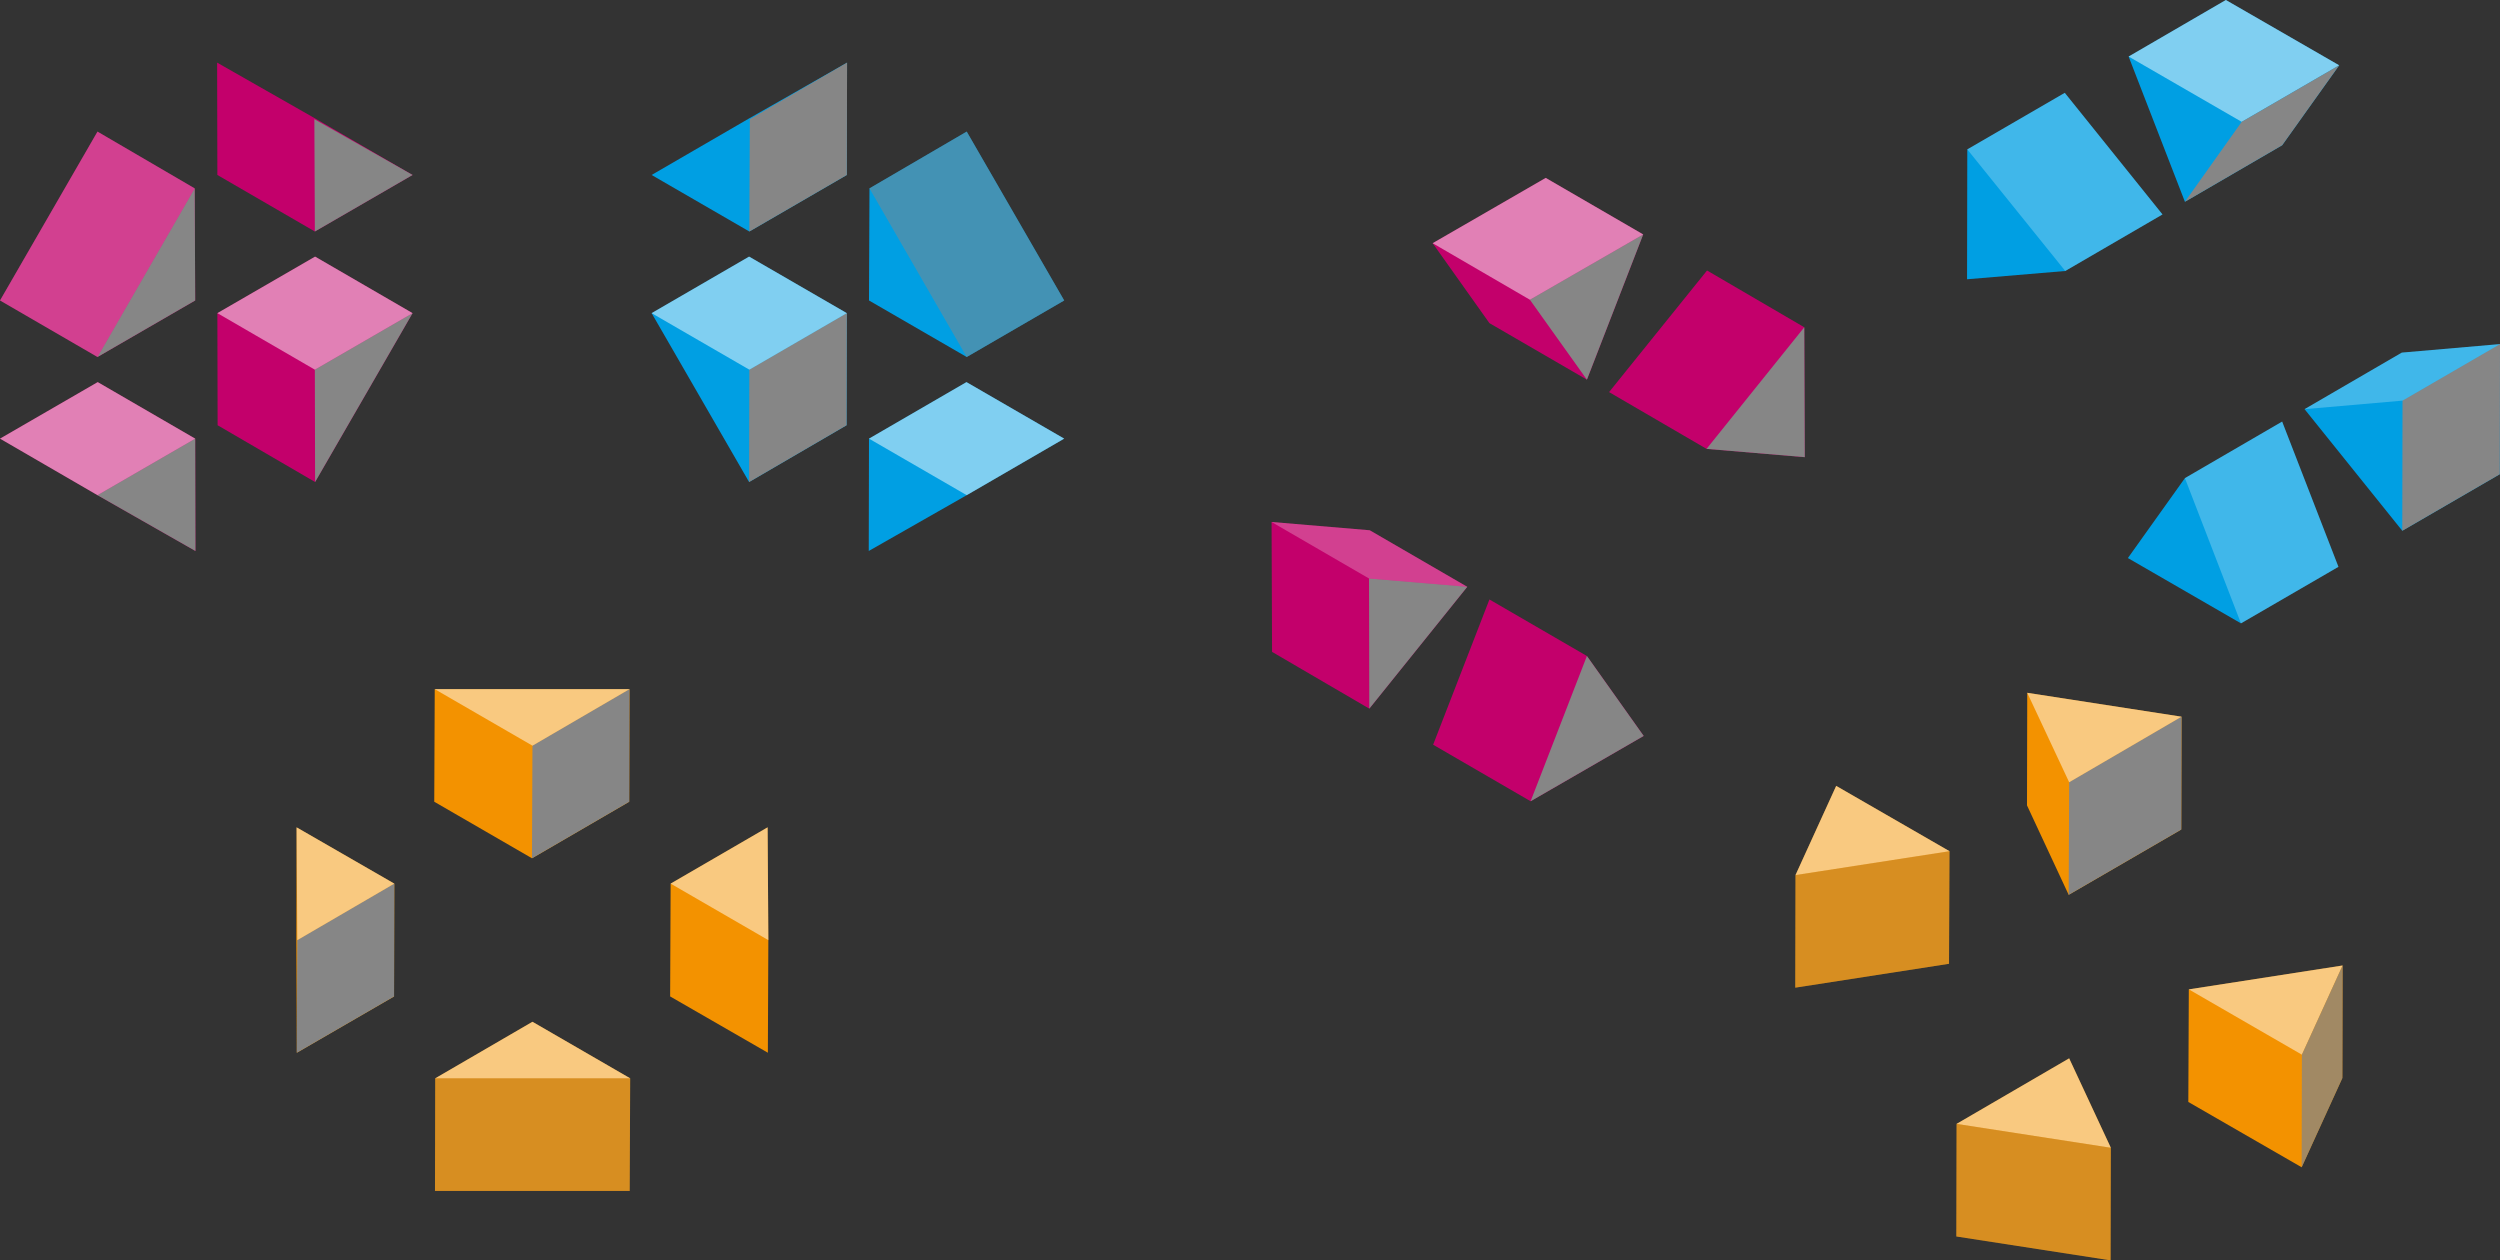 <?xml version="1.0" encoding="utf-8"?>
<svg version="1.1" id="Base" xmlns="http://www.w3.org/2000/svg" xmlns:xlink="http://www.w3.org/1999/xlink" x="0px" y="0px"
	 viewBox="0 0 1025.9 517.2" style="enable-background:new 0 0 1025.9 517.2;" xml:space="preserve">
<rect x="0" y="0" width="1025.9" height="517.2" fill="#333333" stroke="none"/>
<style type="text/css">
	.st0{fill:#009FE3;}
	.st1{opacity:0.5;fill:#FFFFFF;}
	.st2{fill:#C3006B;}
	.st3{fill:#F39200;}
	.st4{opacity:0.25;fill:#FFFFFF;}
	.st5{fill:#868686;mix-blend-mode:multiply;opacity:0.5;}
	.st6{fill:#868686;mix-blend-mode:multiply;opacity:0.25;}
	.st7{fill:#868686;mix-blend-mode:multiply;opacity:0.75;}
	.st8{fill:#868686;mix-blend-mode:multiply;}
</style>
<g>
	<polygon class="st0" points="936.5,173 896.6,196.2 873.2,229 919.6,255.8 959.6,232.6 	"/>
</g>
<g>
	<polygon class="st0" points="887.4,88 847.3,38.1 807.3,61.3 807.2,114.6 847.5,111.2 	"/>
</g>
<g>
	<polygon class="st0" points="436.7,123.3 396.7,54 356.8,77.3 356.6,123.3 396.7,146.5 	"/>
</g>
<g>
	<polygon class="st0" points="1025.8,194.6 1025.9,141.2 985.6,144.7 945.7,167.9 985.8,217.8 	"/>
	<polygon class="st8" points="985.9,164.4 1025.9,141.2 1025.8,194.6 985.8,217.8 	"/>
</g>
<g>
	<polygon class="st0" points="347.5,71.8 347.6,25.7 307.4,48.6 267.4,71.8 307.5,95 	"/>
	<polygon class="st8" points="307.7,48.9 347.6,25.7 347.5,71.8 307.5,95 	"/>
</g>
<g>
	<polygon class="st0" points="936.5,59.6 959.9,26.8 913.4,0 873.5,23.2 896.6,82.8 	"/>
	<polygon class="st1" points="873.5,23.2 913.4,0 959.9,26.8 919.9,50 	"/>
</g>
<g>
	<polygon class="st0" points="356.6,180 356.5,226.1 396.7,203.2 436.7,180 396.6,156.8 	"/>
	<polygon class="st1" points="356.6,180 396.6,156.8 436.7,180 396.7,203.2 	"/>
</g>
<g>
	<polygon class="st0" points="307.4,197.8 347.4,174.5 347.5,128.5 307.4,105.3 267.4,128.5 	"/>
	<polygon class="st8" points="307.5,151.7 347.5,128.5 347.4,174.5 307.4,197.8 	"/>
	<polygon class="st1" points="267.4,128.5 307.4,105.3 347.5,128.5 307.5,151.7 	"/>
</g>
<g>
	<polygon class="st2" points="651.2,269.2 611.2,246 588.1,305.6 628.1,328.8 674.5,302 	"/>
	<polygon class="st8" points="651.2,269.2 674.5,302 628.1,328.8 	"/>
</g>
<g>
	<polygon class="st2" points="660.3,160.9 700.3,184.2 740.6,187.6 740.4,134.3 700.5,111 	"/>
	<polygon class="st8" points="740.4,134.3 740.6,187.6 700.3,184.2 	"/>
</g>
<g>
	<polygon class="st2" points="602.1,240.8 562.1,217.6 521.8,214.2 522,267.5 561.9,290.8 	"/>
	<polygon class="st8" points="561.8,237.4 602.1,240.8 561.9,290.8 	"/>
</g>
<g>
	<polygon class="st2" points="89.2,71.8 129.2,95 169.3,71.8 129.3,48.6 89.1,25.7 	"/>
	<polygon class="st8" points="129,48.9 169.3,71.8 129.2,95 	"/>
</g>
<g>
	<polygon class="st2" points="79.9,77.3 40,54 0,123.3 40,146.5 80.1,123.3 	"/>
	<polygon class="st8" points="79.9,77.3 80.1,123.3 40,146.5 	"/>
</g>
<g>
	<polygon class="st2" points="587.9,99.8 611.2,132.6 651.2,155.8 674.3,96.2 634.3,73 	"/>
	<polygon class="st8" points="627.8,123 674.3,96.2 651.2,155.8 	"/>
	<polygon class="st1" points="627.8,123 587.9,99.8 634.3,73 674.3,96.2 	"/>
</g>
<g>
	<polygon class="st2" points="89.3,174.5 129.3,197.8 169.3,128.5 129.3,105.3 89.2,128.5 	"/>
	<polygon class="st8" points="129.2,151.7 169.3,128.5 129.3,197.8 	"/>
	<polygon class="st1" points="129.2,151.7 89.2,128.5 129.3,105.3 169.3,128.5 	"/>
</g>
<g>
	<polygon class="st2" points="0,180 40,203.2 80.2,226.1 80.1,180 40.1,156.8 	"/>
	<polygon class="st8" points="80.1,180 80.2,226.1 40,203.2 	"/>
	<polygon class="st1" points="40,203.2 0,180 40.1,156.8 80.1,180 	"/>
</g>
<g>
	<polygon class="st3" points="898,452.2 944.5,479 961.2,442.4 961.3,396.2 898.2,406 	"/>
	<polygon class="st1" points="961.3,396.2 944.6,432.8 898.2,406 	"/>
</g>
<g>
	<polygon class="st3" points="831.8,330.5 848.9,367.2 895.1,340.4 895.2,294.1 831.9,284.3 	"/>
	<polygon class="st8" points="895.2,294.1 895.1,340.4 848.9,367.2 849.1,321 	"/>
	<polygon class="st1" points="895.2,294.1 849.1,321 831.9,284.3 	"/>
</g>
<g>
	<polygon class="st3" points="800,349.3 753.5,322.5 736.8,359.1 736.7,405.3 799.8,395.5 	"/>
	<polygon class="st1" points="753.5,322.5 800,349.3 736.8,359.1 	"/>
</g>
<g>
	<polygon class="st3" points="802.8,507.4 866.1,517.2 866.2,471 849.1,434.3 802.9,461.2 	"/>
	<polygon class="st1" points="849.1,434.3 866.2,471 802.9,461.2 	"/>
</g>
<g>
	<polygon class="st3" points="258.2,329 258.3,282.8 178.4,282.8 178.2,329 218.3,352.2 	"/>
	<polygon class="st8" points="258.3,282.8 258.2,329 218.3,352.2 218.5,306 	"/>
	<polygon class="st1" points="258.3,282.8 218.5,306 178.4,282.8 	"/>
</g>
<g>
	<polygon class="st3" points="275.2,362.6 275,408.9 315.1,432 315.3,385.8 315,339.5 	"/>
	<polygon class="st1" points="315,339.5 315.3,385.8 275.2,362.6 	"/>
</g>
<g>
	<polygon class="st3" points="258.6,442.5 218.5,419.3 178.6,442.5 178.5,488.7 258.4,488.7 	"/>
	<polygon class="st1" points="218.5,419.3 258.6,442.5 178.6,442.5 	"/>
</g>
<g>
	<polygon class="st3" points="161.7,408.9 161.8,362.6 121.7,339.5 121.6,385.7 121.8,432 	"/>
	<polygon class="st8" points="161.8,362.6 161.7,408.9 121.8,432 122,385.8 	"/>
	<polygon class="st1" points="161.8,362.6 122,385.8 121.7,339.5 	"/>
</g>
<polygon class="st4" points="40,146.5 0,123.3 40,54 79.9,77.3 "/>
<polygon class="st5" points="436.7,123.3 396.7,146.5 356.8,77.3 396.7,54 "/>
<polygon class="st4" points="602.1,240.8 561.8,237.4 521.8,214.2 562.1,217.6 "/>
<polygon class="st6" points="258.4,488.7 178.5,488.7 178.6,442.5 258.6,442.5 "/>
<polygon class="st4" points="959.6,232.6 919.6,255.8 896.6,196.2 936.5,173 "/>
<polygon class="st8" points="936.5,59.6 896.6,82.8 919.9,50 959.9,26.8 "/>
<polygon class="st4" points="887.4,88 847.5,111.2 807.3,61.3 847.3,38.1 "/>
<polygon class="st4" points="985.9,164.4 945.7,167.9 985.6,144.7 1025.9,141.2 "/>
<polygon class="st6" points="799.8,395.5 736.7,405.3 736.8,359.1 800,349.3 "/>
<polygon class="st6" points="866.1,517.2 802.8,507.4 802.9,461.2 866.2,471 "/>
<polygon class="st7" points="961.2,442.4 944.5,479 944.6,432.8 961.3,396.2 "/>
</svg>

